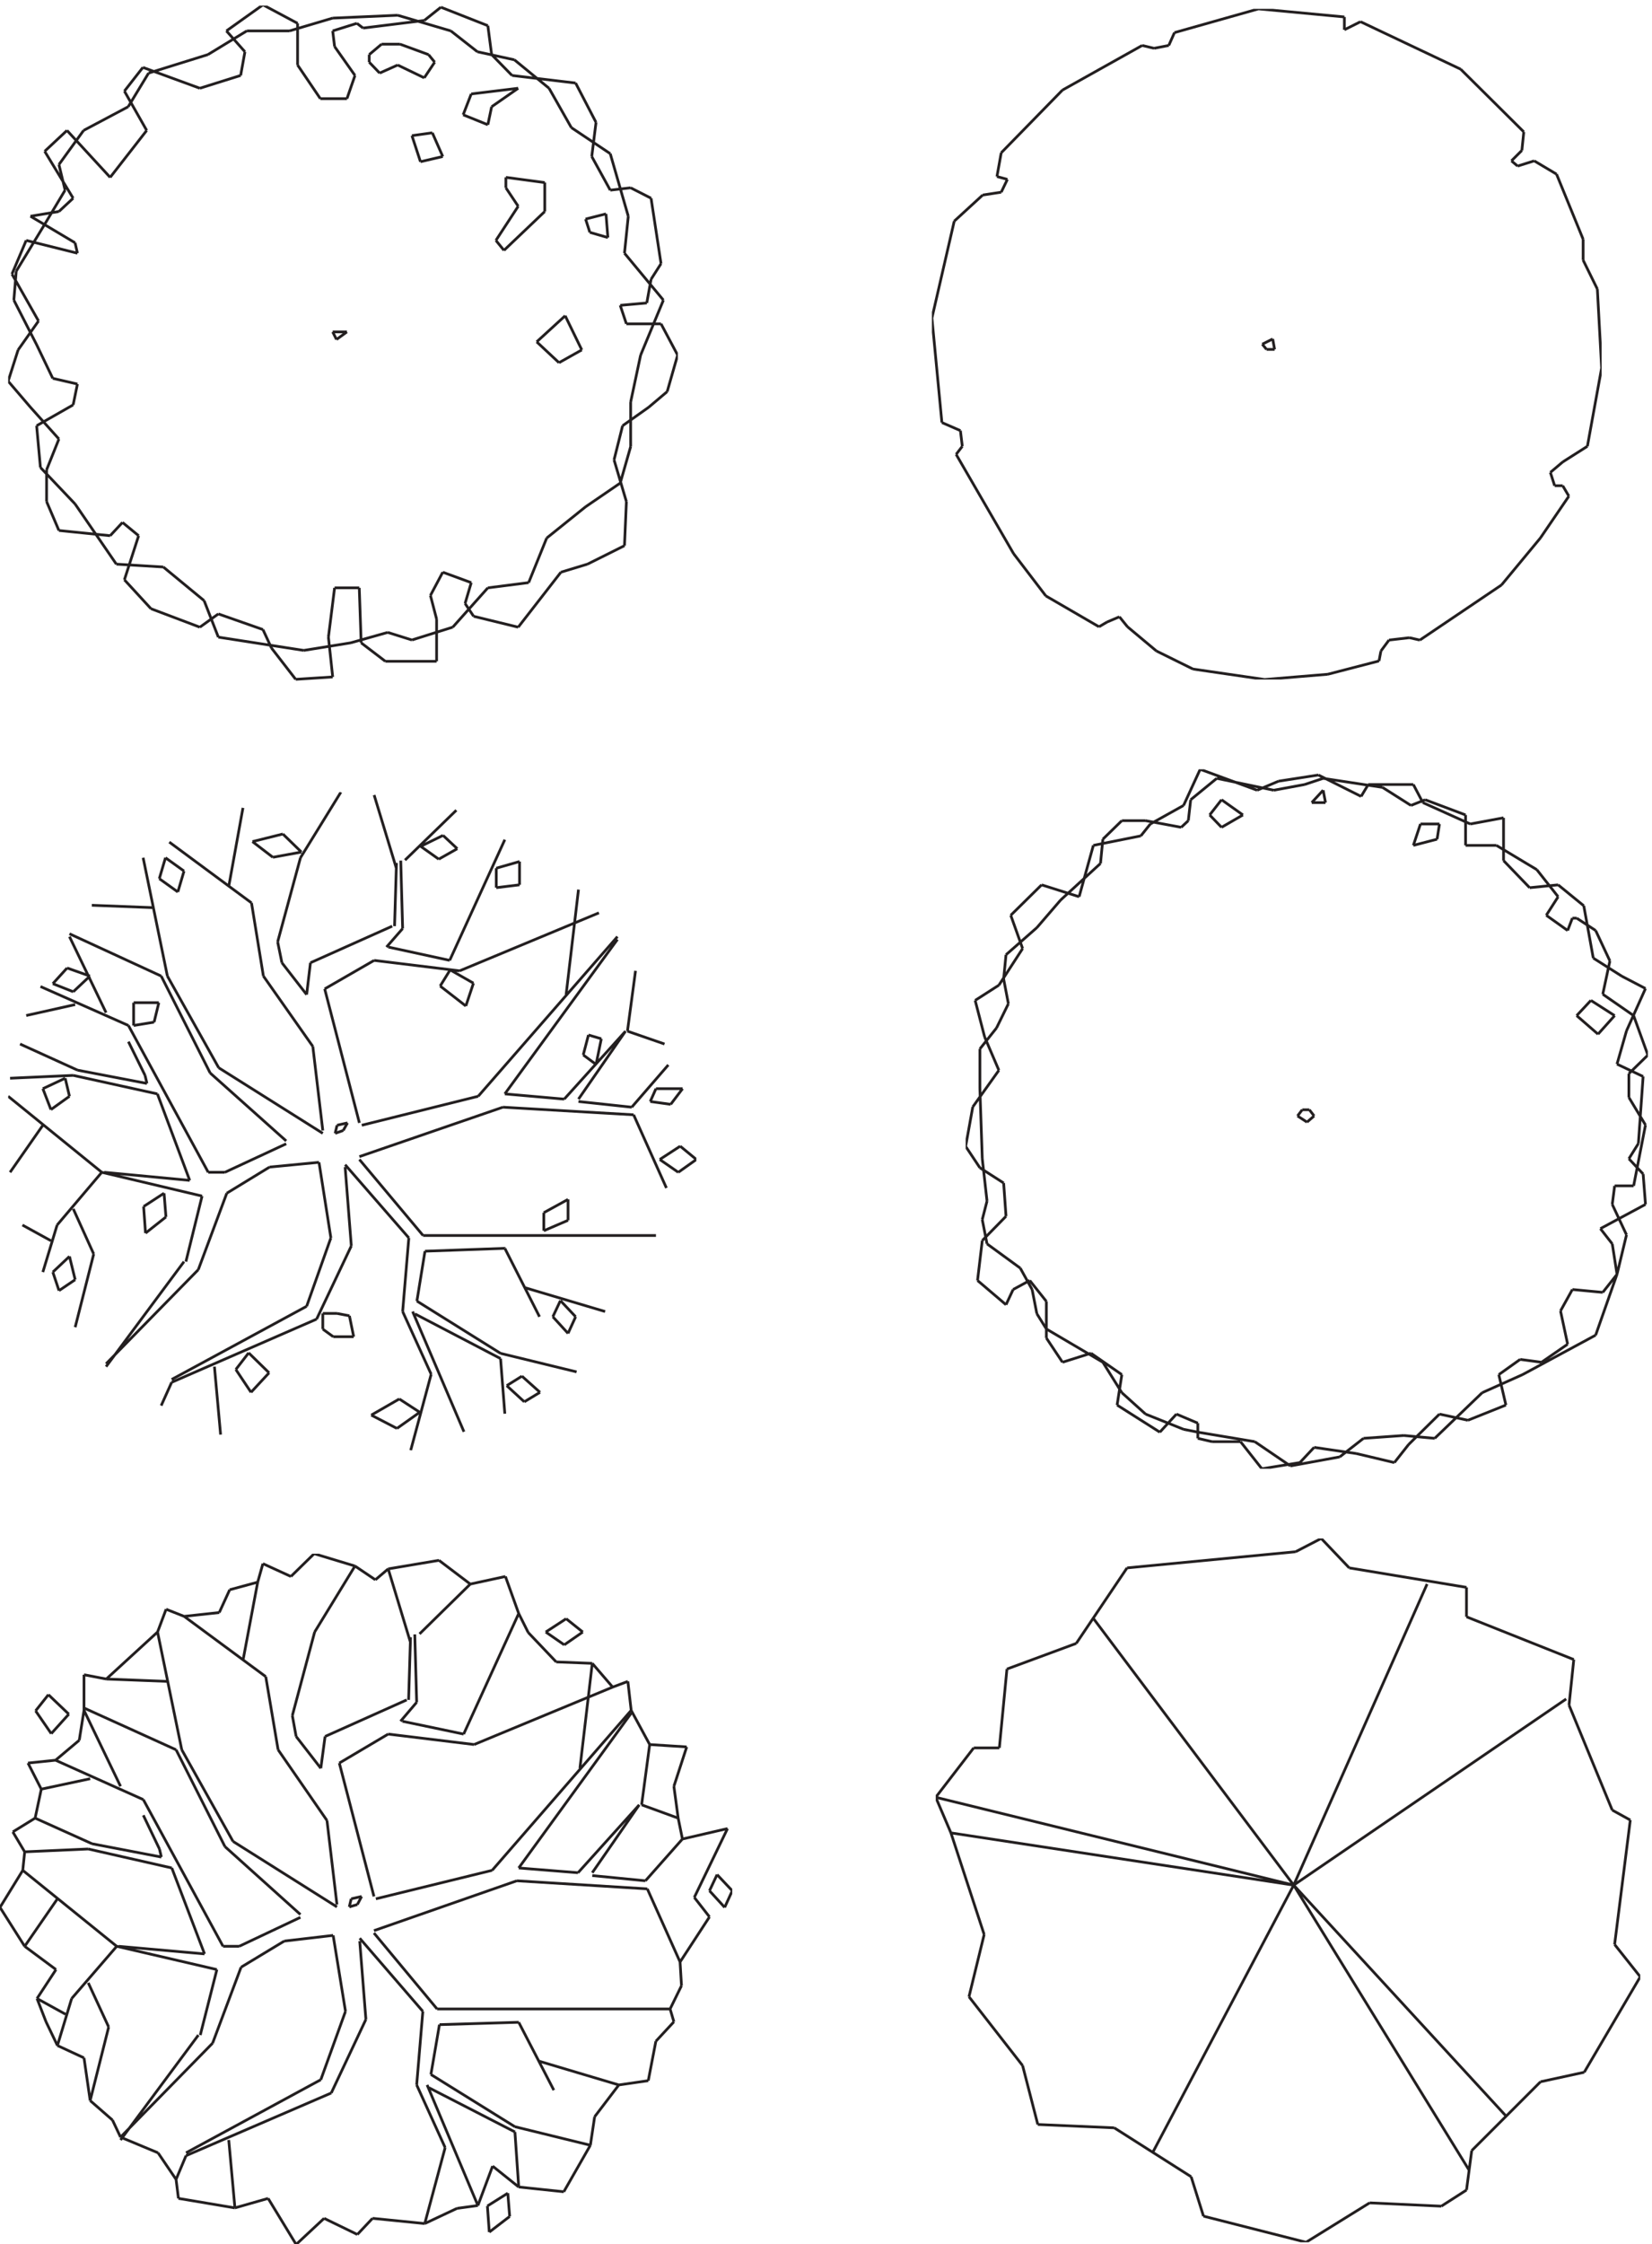 <svg xmlns="http://www.w3.org/2000/svg" xml:space="preserve" width="605.8" height="822.533"><defs><clipPath id="a" clipPathUnits="userSpaceOnUse"><path d="M22.5 6169H1869V4307.5H22.5Z" clip-rule="evenodd"/></clipPath><clipPath id="b" clipPathUnits="userSpaceOnUse"><path d="M2569.5 6160H4416V4312H2569.5Z" clip-rule="evenodd"/></clipPath><clipPath id="c" clipPathUnits="userSpaceOnUse"><path d="M22.5 4001.5H1920V2188H22.5Z" clip-rule="evenodd"/></clipPath><clipPath id="d" clipPathUnits="userSpaceOnUse"><path d="M2662.5 4064.5h1881V2137h-1881z" clip-rule="evenodd"/></clipPath><clipPath id="e" clipPathUnits="userSpaceOnUse"><path d="M0 0h4543.5v6169H0Z"/></clipPath><clipPath id="f" clipPathUnits="userSpaceOnUse"><path d="M0 6169h4543.5V-.5H0Z" clip-rule="evenodd"/></clipPath><clipPath id="g" clipPathUnits="userSpaceOnUse"><path d="M0 1903h2019V-.5H0Z" clip-rule="evenodd"/></clipPath><clipPath id="h" clipPathUnits="userSpaceOnUse"><path d="M2580 1945h1942.5V5.5H2580Z" clip-rule="evenodd"/></clipPath></defs><g clip-path="url(#a)" transform="matrix(.133 0 0 -.133 0 822.533)"><path d="m1243.04 6099.29-146.52 43.11m39.25-1721.53 112.5 35.27m96.81 1657.53-129.51 50.94m5.23-1556.96 78.49-28.73M100.985 5234.61l44.476-92.74m-95.498 78.37-27.47-86.2m427.777-512.02 112.508-92.74m-146.52-22.2 134.747-50.94M320.76 4629.86l129.51-7.84m-243.322 173.72 113.812-165.88m-209.31 266.46 95.498-100.58m-105.963 215.52 10.465-114.94m90.265 172.41-100.73-57.47m112.504 114.94-11.774-57.47m-56.254 73.14 68.028-15.67m129.509-539.45 73.26-79.67m-34.011 201.15-39.249-121.48m-5.232 158.05 44.481-36.57m-78.493 0 34.012 36.57m-175.299-22.2 141.287-14.37m-175.298 94.04 34.011-79.67m-34.011 167.18v-87.51m34.011 172.42-34.011-84.9M83.979 5062.2l78.488-87.52M22.492 5134.04l61.487-71.84m985.071-620.43 66.72-20.9m-168.761-7.84 102.041 28.74m-231.555-49.64 129.514 20.9m-364.987 15.67 235.473-36.57m-274.717 137.15 39.244-100.58m584.768 114.95 34.01 64m-17.01-129.31-17 65.31m17-181.56v116.25m-141.29-116.25h141.29m-208.002 50.94 66.722-50.94m-71.954 202.46 5.232-151.52m-73.26 151.52h68.028m-85.033-135.85 17.005 135.85m-5.232-245.56-11.773 109.71m-90.266-116.24 102.039 6.53m-168.754 79.67 66.715-86.2m-90.266 137.15 23.547-50.95m-146.516 94.05 122.969-43.11m-173.99 6.54 51.021 36.57m-28.779 1541.27-163.525-50.94m141.287-41.78-156.985 57.46M38.19 5357.39l62.795-122.78M44.73 5437.07l-6.54-79.68m85.033 208.99-78.492-129.31m134.746 223.35-56.254-94.04m39.244 164.58 17.01-70.54M230.494 5825l-68.027-94.04m191.001 159.35L230.494 5825m179.224 158.05-56.25-92.74m-191.001-288.67-78.488-13.06m117.736 49.64-39.248-36.57m-39.244 165.88 78.492-129.32M184.71 5825l-61.487-57.46m180.531-71.85L184.71 5825m219.775 0-100.731-129.31m39.244 237.72L404.485 5825m-10.465 173.72-51.022-65.3m-236.781-633.5-56.254-79.68m-17.006 208.99 73.26-129.31m-34.011 222.05-39.249-92.74m180.532 57.47-141.284 35.27m134.743-6.53 6.541-28.73m-129.51 101.88 122.969-73.15M1220.8 5753.16l-28.78 65.31m-32.71-79.68 61.48 14.37m-85.02 57.47 23.54-71.84m32.71 79.68-56.25-7.84m-208.009-561.65 28.783 20.9m-39.248 0 10.465-20.9m28.783 20.9h-39.248m281.264 743.21-17.01 20.89m-11.78-63.99 28.78 43.1m-102.03-7.84 73.26-35.26m-122.97 13.06 49.71 22.2m-78.49 7.84 28.78-30.04m-28.78 50.93v-20.89m34.01 49.63-34.01-28.73m85.03 28.73h-51.03m129.52-28.73-78.49 28.73m-422.546 36.58-107.271-65.31m225.008 65.31H680.514m236.782 35.26-119.045-35.27m298.269 43.11-179.224-7.84m-253.787-158.05-112.508-35.26m124.281 100.57-11.773-65.31m-39.248 122.79 51.021-57.47m49.709 129.31-100.73-71.84m196.228 20.9-95.498 50.94m95.498-165.89v114.94m62.795-207.67-62.795 92.73m136.055-92.73h-73.26m95.498 63.99-22.238-64m-34.016 143.69 56.254-79.68m-61.486 122.78 5.232-43.1m61.487 63.99-66.719-20.9m83.724 7.84-17.005 13.06m185.765 7.84-168.76-20.9m214.54 57.48-45.79-36.57m371.54-943.06 62.79 35.26m-124.28 22.21 61.48-57.47m225.02 20.89 62.79 151.52m39.25-151.51-45.79 86.21m-83.73-215.52 27.47 129.31m-27.47-252.1v122.79m-28.78-223.36 28.78 100.57m-124.28-165.88 95.5 65.31m-202.77-151.51 107.27 86.2m-156.97-208.98 49.71 122.78m-162.23-137.15 112.51 14.37m-209.31-122.78 96.8 108.41m494.5 540.75 28.78 100.58m-79.8-143.68 51.02 43.1m-122.96-94.04 71.95 50.94m-95.51-144.99 23.55 94.05m10.47-208.99-34.02 114.94m28.78-236.41 5.24 121.47m-107.27-172.41 102.04 50.94m-175.3-73.15 73.25 22.21m-191-173.72 117.74 151.51m-240.7-121.47 122.97-30.04m-146.51 65.3 23.54-35.26m-6.54 92.74-17-57.48m393.75 1008.37-5.23 65.31m-44.47-50.95 49.71-14.37m-61.49 50.95 11.78-36.57m44.47 50.94-56.25-14.37m-259.02 309.56-10.47-49.63m83.73 100.56-73.26-50.94m-56.25 35.27 129.51 15.67m-151.75-73.13 22.24 57.47m45.78-84.91-68.02 27.43m117.74-201.15v28.74m34.01-79.68-34.01 50.94m-27.47-144.98 61.48 94.05m-39.25-121.48-22.23 27.43m134.75 79.67-112.51-107.1m112.5 186.79v-79.68m-107.27 94.04 107.27-14.37m102.04-461.07-45.79 94.04m0 0-78.49-71.83m-163.52 799.37-73.26 57.47m175.29-79.69-102.04 22.21m197.55-100.57-95.5 78.37m156.98-186.79-61.48 108.41m168.75-180.23-107.28 71.83m156.99-244.26L1682.59 5761m39.24-274.29 10.47 101.88m96.81-231.2-107.28 129.31m-366.29 547.29-10.47 79.68m66.72-137.16-56.25 57.47m231.55-78.36-175.3 20.89m231.55-129.3-56.25 108.41m44.49-202.46 11.77 94.05m39.24-186.79-51.01 92.74m107.26-86.21-56.25-6.53m112.5-22.2-56.25 28.73m83.73-208.98-27.47 180.25m0-223.36 27.47 43.1m-39.25-108.4 11.78 65.31m-85.04-71.84 73.26 6.53m-56.25-57.48-17.01 50.94m112.51-50.93h-95.5" style="fill:none;stroke:#231f20;stroke-width:7.5;stroke-linecap:butt;stroke-linejoin:miter;stroke-miterlimit:10;stroke-dasharray:none;stroke-opacity:1" transform="scale(1 1)"/></g><g clip-path="url(#b)" transform="matrix(.133 0 0 -.133 0 822.533)"><path d="m4291.68 5704.54-61.51 36.65m44.5-858.56 34.03 28.79m-22.25-65.44-11.78 36.65m-27.49-180.61 78.52 115.17m-1756.2 490.79 27.48-287.93m197.61-361.22 88.98-116.49m-247.33 390.02 158.35-273.53m-141.34 295.78-17.01-22.25m11.78 65.44 5.23-43.19m-56.27 65.44 51.04-22.25m838.84-685.8 174.05 14.4m-371.66 14.39 197.61-28.79m-298.37 78.53 100.77-49.74m-180.6 116.48 79.83-66.74m-102.08 94.23 22.25-27.49m-56.27 13.09 34.03 14.4m-56.28-27.49 22.25 13.09m-168.82 71.99 146.57-85.07m1109.74 115.17 107.31 129.57m-332.4-281.39 225.09 151.82M3886 4427.17l28.79-6.54m-85.06 0 56.27 6.54m-78.52-36.64 22.25 30.1m-27.49-57.59 5.24 27.49m-146.57-64.13 141.34 36.64M2929.38 5936.2l-168.82-172.76m-129.55-188.47-61.51-266.99m140.02 338.98-78.51-71.98m129.55 79.83-51.04-7.85m68.05 43.19-17.01-35.34m-11.77 43.19 28.78-7.85m-17.01 73.29-11.77-65.44m957.92 439.75L3469.85 6160m44.49-938.39-5.23 28.79m-17.01-28.8h22.24m-34.02 14.4 11.78-14.39m17.01 28.79-28.79-14.4m-10.47 924-231.63-65.44m-88.99-35.34-219.85-123.02m252.57 115.17-32.72 7.85m73.29 0-40.57-7.85m56.27 43.19-15.7-35.34m484.19 43.19v35.34m44.49-13.09-44.49-22.25m320.63-108.63-276.13 130.88m450.17-303.64-174.05 172.76m168.82-223.79 5.23 51.04m-34.02-79.84 28.79 28.79m-11.78-43.19-17.01 14.4m62.81 0-45.8-14.4m192.37-772.18 39.26 215.95m-107.31-259.14 68.05 43.19m-68.05-108.63h-22.25m39.26-28.79-17.01 28.79m56.27 679.26-73.28 179.3m73.28-236.89v57.59m39.26-137.43-39.26 79.84m51.04-297.09-11.78 217.26" style="fill:none;stroke:#231f20;stroke-width:7.5;stroke-linecap:butt;stroke-linejoin:miter;stroke-miterlimit:10;stroke-dasharray:none;stroke-opacity:1"/></g><g clip-path="url(#c)" transform="matrix(.133 0 0 -.133 0 822.533)"><path d="M280.652 2953.99 22.5 3163.49m1724.52-51.06 90.42-201.65m-974.956 390.2 27.52-231.76m100.902 20.94-95.66 369.25m-372.164-527.68-89.109 238.31m140.218-216.05-220.152 404.6m535.965-297.23-286.984 180.7m186.082-201.65-209.668 187.24m411.472-230.45 395.754 136.18m-389.199-49.76 321.059 79.87m-294.85-878.6 70.76-36.66m6.55 81.18-77.31-44.52m-72.076 690.05 175.596-201.64m-136.284 216.04 175.594-209.5m-879.293 174.15 235.875-22.26m-230.633-513.28 214.91 289.37m39.313-22.25-254.223-259.26m264.703 462.21-276.5 65.47M118.16 3083.62l-90.418-129.63m230.633-225.21-51.105-201.65m-5.243 326.04 56.352-124.39m-117.941 36.66-78.626 43.21m95.661 0-39.313-129.63m89.11-20.95-15.723 64.16m-28.832-94.28 44.555 30.12m-61.59 20.95 17.035-51.07m28.832 94.28-45.867-43.21m134.972 274.97-123.179-145.34m722.047 172.84-136.286-13.1m203.118 100.83 11.793 20.95m-34.071-28.81 22.278 7.86m-17.036 14.4-5.242-22.26m34.071 28.81-28.829-6.55m-309.261-129.63h-45.864m214.911 78.56-169.047-78.56m123.179 14.4-117.937-72.01m286.984-123.08-66.832-188.56m83.867-19.64h-39.312m73.383-6.55-34.071 6.55m45.864-64.16-11.793 57.61m-44.555-57.61h56.348m-85.176 20.95 28.828-20.94m-28.828 64.15v-43.21m78.625 229.15-95.66-201.65m-360.367 158.44 44.554 180.69m34.071-470.07 17.035-187.24m-134.973 144.03-28.832-64.16m400.992 273.67L473.285 2383.1m399.684 166.29-399.684-174.15m268.641 26.19-56.348 55m6.551-108.68 49.797 53.68m-91.731 9.17 41.934-62.85m-6.551 108.68-35.383-45.84m229.325 570.9 32.761-208.19m39.313 195.09 17.035-217.35m-343.332 145.34-78.625-210.81m-89.109 145.34-5.243 65.47m-51.105-109.99 56.348 44.52m-61.59 28.8 5.242-73.32m51.105 109.99-56.347-36.67m770.527-79.87h642.11m-242.43 41.9-66.83-28.8m66.83 86.42v-57.62m-66.83 20.95 66.83 36.67m-66.83-86.42v49.75m-107.45-98.2 95.66-188.55m-315.81 180.69 220.15 7.86m-242.43-145.34 230.64-144.04m-208.36 281.52-22.28-137.48m-5.24-35.36 235.88-123.08m65.52-119.15-48.49 44.52m91.72-18.33-43.24-26.19m-6.55 70.71 49.8-44.52m-91.73 18.33 41.93 26.19m-250.29 5.23-56.35-209.5m247.67 252.71 11.79-151.89m-254.22 281.52 141.53-331.27m307.95 316.87-41.93 44.52m20.96-90.35 20.97 45.83m-62.9 0 41.93-45.83m-20.96 90.35-20.97-44.52m-76 79.87 220.15-65.47m-288.3-115.23 209.67-51.06m-495.34-155.82 62.9 44.52m0 0-56.35 36.66m9.18 240.93 78.63-172.84m-61.59 375.8-17.04-202.96m760.05 383.65-51.11 35.35m100.9 0-49.8-35.35m5.25 72.02 44.55-36.67m-100.9 0 56.35 36.67m-765.29 599.7-44.56-51.07m-209.666-43.21 225.386 100.82m-49.79 361.39 61.59-202.96m-61.59-252.7 235.88-28.81m-913.371-150.58-242.43 107.37m310.571 217.36-169.043 6.55m-39.313-454.36 191.321-36.66m28.832-28.81-231.95 51.07m242.43 273.66-252.91 116.53m-.004-447.81-11.793 49.76m-39.312-86.42 51.109 36.66m-73.387 20.95 22.278-57.61m39.312 86.42-61.59-28.8m83.867 36.66-174.285-7.86m174.285 238.31 45.868 43.21m-102.215-20.95 56.347-22.26m-17.035 65.47-39.312-43.21m102.215 20.95-62.903 22.26m-129.73-209.5 158.562-72.01m-22.277 367.93 100.902-209.5m-85.179 22.25-134.973-30.11m867.504 615.41-111.387-180.7m2.621 15.71-51.109 49.76m-27.52-64.15 78.629 14.4m-134.976 28.8 56.351-43.21m27.516 64.16-83.867-20.95m149.39-421.62 10.485 87.73m-78.625 0 68.14-87.73m49.797 15.72 136.284 78.56m-266.018 51.06 11.797-57.61m-83.871 164.98 32.761-201.64m0 0 136.285-193.79m-437.683 66.78-56.348-9.17m69.453 62.85-13.105-53.69m-56.348 53.69h69.453m-69.453-62.85v62.85m31.449-200.33-45.863 92.96m51.106-115.22-5.243 22.26m203.118 20.95-141.528 252.71m117.942-267.11-134.977 267.11m383.957 326.03-62.902-231.76m-134.973 151.89 39.313 217.36m-203.118-94.28 226.704-167.6m-186.079 87.73-51.105 36.66m34.07-94.27 17.035 57.61m-68.144-20.95 51.109-36.66m-34.074 94.27-17.035-57.61m22.277-268.43L394.66 3820.8m1335.33-477.92 102.21-35.35m-90.42-174.15 100.9 116.53m-184.77 72.02-14.41-70.71m-20.97 81.18 35.38-10.47m-49.79-44.52 14.42 54.99m20.96-81.18-35.38 26.19m-13.11-128.32 146.77-15.71m-17.04 209.5-129.73-187.24m134.98 187.24 22.28 166.29m-319.75 237v64.16m-64.21-72.02 64.21 7.86m-64.21 45.83v-53.68m64.21 72.01-64.21-18.33m-62.9-316.87-64.21 36.66m43.24-99.51 20.97 62.85m-91.73-7.86 70.76-54.99m-43.24 99.51-27.52-44.52m178.22-297.23 163.8-14.4m-169.04-22.26 360.37-20.95m-191.33 43.21 169.05 187.24m-22.28 252.71-310.57-425.55m203.11 563.04-34.07-289.37m-242.43-280.21 383.95 439.95m-435.05-94.27 383.95 159.74m-441.61 147.96-49.8 35.35m100.91-6.55-51.11-28.8m11.79 65.47 39.31-36.66m-100.9 6.54 61.59 30.12m18.35-344.37 152.01 332.58m-304.02-238.31 5.24 174.15m11.79 6.55 5.24-187.24m6.56 188.54 141.52 137.49m-187.39-377.1 169.05-36.66m609.35-396.75-56.35 7.86m89.11 35.35-32.76-43.21m-40.63 43.21h73.38m-89.1-35.35 15.72 35.35" style="fill:none;stroke:#231f20;stroke-width:7.5;stroke-linecap:butt;stroke-linejoin:miter;stroke-miterlimit:10;stroke-dasharray:none;stroke-opacity:1"/></g><g clip-path="url(#d)" transform="matrix(.133 0 0 -.133 0 822.533)"><path d="m3145.51 3881.05-130.9-26.21m-6.54-1399.43 85.08-58.96m0 1526.53-52.36-51.1m0-1441.36 52.36-83.87m-391.38 619.79 65.45-41.93m-58.91 66.83 13.09-116.62m208.13-444.2 78.54 24.89m-123.04 41.93 44.5-66.82m-44.5 167.72v-100.9m-45.82 158.55 45.82-57.65M2793.4 2631l45.81 24.89m-65.45-66.82 19.64 41.93m-98.18 24.89 78.54-66.82m-65.45 176.89-13.09-110.07m78.54 176.9-65.45-66.83m58.91 158.55 6.54-91.72m111.27-310.55 155.76-91.72m-181.94 133.65 26.18-41.93M2845.76 2631l13.09-66.83m-45.82 125.79 32.73-58.96m-124.36 125.79 91.63-66.83m-104.72 133.65 13.09-66.82m0 117.93-13.09-51.11m306.31 1031.24-39.27-141.51m-312.85-687.93 39.27-58.97m-19.63 167.72-19.64-108.75m91.63 209.65-71.99-100.9m32.72 192.62 39.27-91.72m-65.45 192.62 26.18-100.89m39.27 142.82-65.45-41.93m130.9 142.82-65.45-100.89m32.72 192.62 32.73-91.72m52.36 175.58-85.09-83.86m188.49 51.1-103.4 32.76m52.36-41.93-65.45-76m175.4 176.89-109.95-100.9m116.49 167.73-6.54-66.83m-332.48-621.09 6.54-192.62m-6.54 302.68v-110.07m45.81 167.73-45.81-57.65m78.54 124.48-32.73-66.83m19.64 134.96 13.09-68.14m-6.55 134.97-6.54-66.83m91.63 141.52-85.09-74.69m1763.2-687.92-6.55 83.86m-26.18-32.76 32.72 167.72m-124.35-285.65 124.35 66.83m-797.16-686.62 104.72-24.89m-85.09 66.82 111.26 7.86m-247.39-32.76 116.5-17.03m-155.77-24.89 39.27 41.92M3479.3 2137l104.72 17.04m-163.62 57.65 58.9-74.69m-137.44 74.69h78.54m-117.81 9.17 39.27-9.17m-39.27 51.1v-41.93m-58.9 66.83 58.9-24.9m-104.72-24.9 45.82 49.8m-163.63 24.9 117.81-74.7m-104.72 158.56-13.09-83.86m613.91-142.83 65.45 51.1m-201.58-76 136.13 24.9m-234.3 41.93 98.17-66.83m-255.25 93.03 157.08-26.2m-196.35 34.07 39.27-7.87m-143.99 49.8 104.72-41.93m-170.17 100.89 65.45-58.96m1286.72 469.1-32.72 41.93m45.82-125.79-13.09 83.86m-26.18-133.66 39.27 49.8M4335.37 2631l83.77-7.87m-116.49-51.1 32.73 58.97m-13.09-150.69-19.64 91.72m-52.36-141.51 72 49.79m-130.9-41.93 58.9-7.86m-117.81-34.07 58.9 41.93m-39.27-125.79-19.63 83.86m-85.08-125.79 104.72 41.93m-183.26-24.9 78.54-17.04m-163.62-66.82 85.08 83.86m-124.35-133.65 39.27 49.79m568.09 712.82h52.36m-58.9-51.1 6.55 51.1m32.72-134.97-39.27 83.87m13.09-192.62 26.18 108.75m-85.09-276.48 58.9 167.73m-260.48-276.48 201.58 108.75m-312.84-158.55 111.26 49.8m-242.16-175.59 130.9 125.79m-215.98-117.93 85.08-7.86m581.19 1239.58-65.45 34.07m13.09-150.69 52.36 116.62m-6.55-242.42-71.99 34.07m32.72-260.75 26.18 41.93m13.09-83.86-39.27 41.93m52.36 285.65-39.27 108.76m-13.09-159.86 52.36 51.1m-6.55-192.62-45.81 76M3309.13 4064.5l-45.81-99.59m202.89 41.93-157.07 57.66m587.72-41.93h-124.35m39.27-7.87-163.62 24.9m6.55-66.82-6.55 34.07m-31.41-34.07h37.95m-6.54 34.07-31.41-34.07m-189.81-34.07-58.9 41.93m0-76 58.9 34.07m-91.63 0 32.73-34.07m0 76-32.73-41.93m242.17-829.44 26.18-17.04m-13.09 34.07-13.09-17.03m32.72 17.03h-19.63m32.72-17.03-13.09 17.03m-6.55-34.07 19.64 17.04m-451.6 804.54-26.18-32.76m117.81 83.86-91.63-51.1m353.43 117.93-58.91-24.9m168.86 41.94-109.95-17.03m227.76-41.93-117.81 58.96m137.45-26.21-19.64-32.76m-594.28-66.83h-65.45m163.63-18.34-98.18 18.34m117.81 0-19.63-18.34m26.17 76-6.54-57.66m78.54 116.62-71.99-58.96m229.07 26.2-157.08 32.76m242.16-17.03-85.08-15.72m136.13 32.75-51.05-17.03m808.95-687.92 45.82 51.1m-104.73 0 58.9-51.1m-19.63 93.03-39.27-41.93m104.72 0-65.45 41.93m-424.11 444.2 6.55 41.93m-71.99-58.96 65.45 17.03m-45.82 41.93-19.63-58.97m71.99 58.97h-52.36m6.55 58.97-26.18 49.79m157.07-108.75-130.9 58.96m222.53-41.93-91.63-17.03m91.63-100.9v117.93m71.99-192.62-71.99 74.69m150.53-66.83-78.54-7.86m149.23-49.8-70.69 57.66m96.87-201.8-26.18 144.14m104.72-193.92-78.54 49.79m65.45-292.2 26.18 91.72m-594.28 621.1-78.54 49.79m117.81-34.07-39.27-15.72m150.53-26.21-111.26 41.93m111.26-125.79v83.86m85.08-83.86h-85.08m196.35-66.83-111.26 66.83m170.17-141.52-58.91 74.69m26.18-125.79 32.73 51.1m26.18-93.03-58.91 41.93m71.99-7.86-13.09-34.07m24.87 34.07h-11.78m64.14-34.07-52.36 34.07m91.63-117.93-39.27 83.86m19.64-175.59 19.64 91.73m65.44-150.69-85.08 58.96m71.99-284.33v65.51m26.18-192.63 13.09 184.76" style="fill:none;stroke:#231f20;stroke-width:7.5;stroke-linecap:butt;stroke-linejoin:miter;stroke-miterlimit:10;stroke-dasharray:none;stroke-opacity:1"/></g><g clip-path="url(#e)" transform="matrix(.133 0 0 -.133 0 822.533)"><g clip-path="url(#f)"><g clip-path="url(#g)"><path d="m978.75 1868.99-111.223-181.85m28.789-287.82 225.064 100.74M918.559 851.168l-134.774-15.699m117.766 332.291 27.476-231.561m0-6.539L642.469 1110.2m310.113-468.352-68.043-188.387m28.785-36.629L512.93 244.141M978.75 1868.98 866.219 1903m27.48-1831.547 91.594-44.48M563.957 800.148l-90.285 236.792m141.316-215.858L395.164 1225.33m433.109-324.447L659.48 821.078M158.328 951.902 68.043 821.078m253.844 0L62.809 1030.4M0 928.355l68.043-107.277M180.57 634l-78.507 43.172m95.519 0-39.254-129.516m0 0 73.274-34.015m-104.676 99.425 31.402-65.41m-56.265 129.516 24.859-64.106m27.48 143.911-52.339-79.805m-34.02 143.906 86.359-64.101m505.078 64.101h-44.492m-287.867 0 236.84-20.93m219.824 35.321-119.07-71.953m-365.07-164.84-51.032-202.778m-5.234 324.446 56.266-121.668m252.539-22.238 45.796 180.539m32.711-469.664 17.012-187.079M512.93 244.141l-27.481-65.411M332.355 287.313l214.594 289.125m39.254-22.243L332.355 295.164m552.184 158.297L512.93 251.992M321.891 821.078 197.582 677.172m467.129 86.344-78.508-209.321m11.777 202.782-276.089 64.101M816.5-.5l77.199 71.953m-154.402 54.945L816.496-.5M647.703 100.234l91.594 26.164m-247.305 0 155.711-26.164M485.449 178.73l6.543-52.332m-56.265 125.594 49.722-73.262M332.355 295.164l103.372-43.172m-125.614 90.27 22.242-47.098m-83.742 100.734 61.5-53.636m-78.511 171.379 17.011-117.743M189.73 1460.81l-56.265 53.64m7.851-107.28 48.414 53.64m53.649-371.54-175.336-7.85m28.785 92.89 157.02-70.65m-5.235 179.23-134.773-28.78m281.324-28.79-242.07 108.59m65.422 54.95-65.422-54.95m-54.957 136.06 43.179-62.79m-7.851 107.27-35.328-44.48M62.809 1030.4 0 928.355m68.043 153.065-5.234-51.02m-27.481 105.97 32.715-54.95m28.785 92.89-61.5-37.94m78.512 117.74-17.012-79.8M77.2 1326.06l36.64-71.95m39.254 79.8-75.895-7.85m807.34-14.39 11.777 87.65m-79.816 0 68.039-87.65m-78.508 145.22 10.465-57.56m-83.742 164.83 34.019-201.47m0 0 134.778-194.93m-439.653 383.32-168.796 6.54m146.55-468.35-44.488 92.89m49.723-115.13-5.235 22.24m-185.804 14.39 191.039-36.63m28.785-30.09-230.293 52.33m399.09 20.93-141.317 252.49m119.071-266.88-134.774 266.88m342.824-453.96-208.05 187.08m247.304 591.33-61.496-230.25m-136.086 151.76 40.567 215.86m-202.817-94.2 225.059-166.15M501.152 1362.7l-66.734 324.44m-202.816-215.86 100.753-209.32m153.094 100.74-253.847 115.12m202.816 209.32-141.316-129.51m164.871 192.31-23.555-62.8m73.277 43.18-49.722 19.62m146.55-9.16-96.828-10.47m125.614 73.26-28.786-62.8m105.989 83.74-77.203-20.93m91.593 71.95-14.39-51.02m91.593 15.7-77.203 35.32M866.219 1903l-64.114-62.8m-570.503-368.92-13.082-82.42m13.082 180.54v-98.12m61.5 86.35-61.5 11.77M1784.78 979.379l90.29-201.473m0 0 81.13 124.285m-925.11-37.937 393.86 137.366m61.49-497.136 219.83-65.414m-286.56-115.125 208.05-51.023m-422.64 375.469h642.47m-293.1-503.676 73.28 128.211m-197.59 338.836 96.83-187.082m-315.35 180.539 218.52 6.543m-242.07-143.91 231.6-143.907m-208.05 281.274-23.55-137.367m-5.24-36.629 236.84-121.668m-14.4-232.867-5.23 64.101m-51.03-107.273 56.27 43.172m-61.5 28.781 5.23-71.953m51.04 107.273-56.27-35.32m-116.46 160.914-56.26-209.32m248.61 252.492 10.47-151.758M1177.64 439.07l140.01-332.293m-308.8 512.832-95.526-202.777m5.235 434.336 34.023-209.32m39.254 193.621 17.004-215.86m421.34-461.812 124.31-13.082m-196.28 70.644 71.97-57.562m-112.53-51.02 40.56 108.582m-98.13-116.433 57.57 7.851M1171.1 57.063l88.98 41.863m-232.92-27.473 143.93-14.39m-185.797-30.09 41.867 44.48m121.69 367.617 78.51-172.687m-61.5 375.465-17.01-202.778M991.836 843.32l174.024-201.468m-134.77 215.859 174.03-209.32M1879 712.496l-3.93 65.41m-27.48-129.515 31.4 64.105m-20.93-99.43-10.47 35.325m-39.26-88.961 49.72 53.636m-70.65-162.222 20.94 108.586m-102.07-120.36 81.13 11.774m-147.86-99.426 66.73 87.652m-78.51-166.144 11.78 78.492m-214.59 650.202 359.84-22.241m-191.05 44.481 168.8 187.08m-22.25 252.49-310.11-426.49m202.81 563.85-34.02-289.12M1356.9 1030.4l383.39 440.88m-433.11-94.2 382.08 158.3M1633 1600.8l-99.45 3.92m-103.37-567.78 163.56-13.08m-37.95 627.96-51.03 35.32m102.06 0-51.03-35.32m5.24 71.95 45.8-36.63m-102.07 0 56.26 36.63m-282.63-317.91 151.79 332.3m-303.57-238.1 5.23 172.69m-196.27-346.68 134.77 79.8m78.52 87.65-44.49-52.33m39.25 239.41 5.24-187.08M985.293 936.203l11.777 22.242m-34.019-28.781 22.242 6.539m-17.012 15.699-5.23-22.238m34.019 28.781-28.789-6.543m62.809 6.539-95.52 367.619m134.77 535.08 61.5-202.78m-96.82 172.69-56.27 37.94m91.6-7.85-35.33-30.09m175.33 53.63-140.01-23.55m226.37-41.86-86.36 65.41m183.19-44.48-96.83-20.93m133.47-81.11-36.64 102.04m62.81-154.37-26.17 52.33m103.37-133.44-77.2 81.11m-299.64-3.93 140.01 137.37m-260.4-867.364 320.58 78.494m-286.56 375.47 236.84-28.78m-197.58 64.1 168.79-35.32M2019 974.141l-41.87 44.479m20.93-90.265 20.94 45.79m-62.81 0 41.87-45.79m-20.93 90.265-20.94-44.479m-187.11 236.799 100.76-36.63m-90.29-172.7 102.06 115.13M1633 1016.01l146.55-14.39m-17.01 209.32L1633 1023.86m136.08 187.07 22.24 166.15m-102.05 158.3-56.27 65.41m98.13-49.71-41.87-15.7m51.03-64.1-9.16 79.8m60.19-173.99-51.03 94.19m153.09-100.74-102.06 6.54m66.74-115.12 35.33 108.58m-23.55-196.23-11.78 87.65m23.55-145.21-11.78 57.56m136.09-28.79-124.31-28.78m32.71-160.916 91.59 189.696m-49.72-243.329-41.87 53.637" style="fill:none;stroke:#231f20;stroke-width:7.5;stroke-linecap:butt;stroke-linejoin:miter;stroke-miterlimit:10;stroke-dasharray:none;stroke-opacity:1"/></g></g></g><g clip-path="url(#h)" transform="matrix(.133 0 0 -.133 0 822.533)"><path d="m3566.96 989.648 751.34 513.012m20.95 108.62-295.83 117.78m14.4-1470.982 189.8 189.766m-680.66 541.801L3178.2 252.844m388.76 736.801 484.31-786.532m-484.31 786.532 586.42-637.336m-1439.86 501.23-41.89-171.437m0 0 147.91-189.762m498.71-414.86L3600.99 5.5m-316.77 180.602 34.03-108.621m-246.08 243.417 212.05-134.796m-422.79 143.957 210.74-9.161M2819.54 492.34l41.89-162.281m1181.99-180.602 14.4 108.621m-83.78-153.117 69.37 44.496m-267.02-35.336 197.65-9.16M3600.99 5.5l175.4 108.621m-209.43 875.524L2621.89 1133.6m945.07-143.952L2580 1231.76m175.4 136.1h-70.68m-62.83-234.26 91.63-280.065M2580 1231.76l41.89-98.15m62.83 234.25L2580 1231.75M3642.88 1945l-70.69-36.64m147.92-44.5-77.23 81.14m-629.61-218.55 553.69-736.802m5.24 918.712-464.69-44.5m-331.17-278.75-20.94-217.25m212.05 287.92-191.11-70.67m331.17 278.75-140.06-208.08m599.51-666.139 367.82 829.719m108.65-9.16-323.32 53.66m323.31-134.8v81.14M4522.5 737.066l-70.68 88.993m-83.78-352.043 154.46 263.05m-274.88-289.222 120.43 26.172m-41.89 1011.624 13.09 125.64m106.03-414.86-119.12 289.22m168.85-316.7-49.74 27.48m6.55-370.361 43.2 342.881" style="fill:none;stroke:#231f20;stroke-width:7.5;stroke-linecap:butt;stroke-linejoin:miter;stroke-miterlimit:10;stroke-dasharray:none;stroke-opacity:1"/></g></svg>

